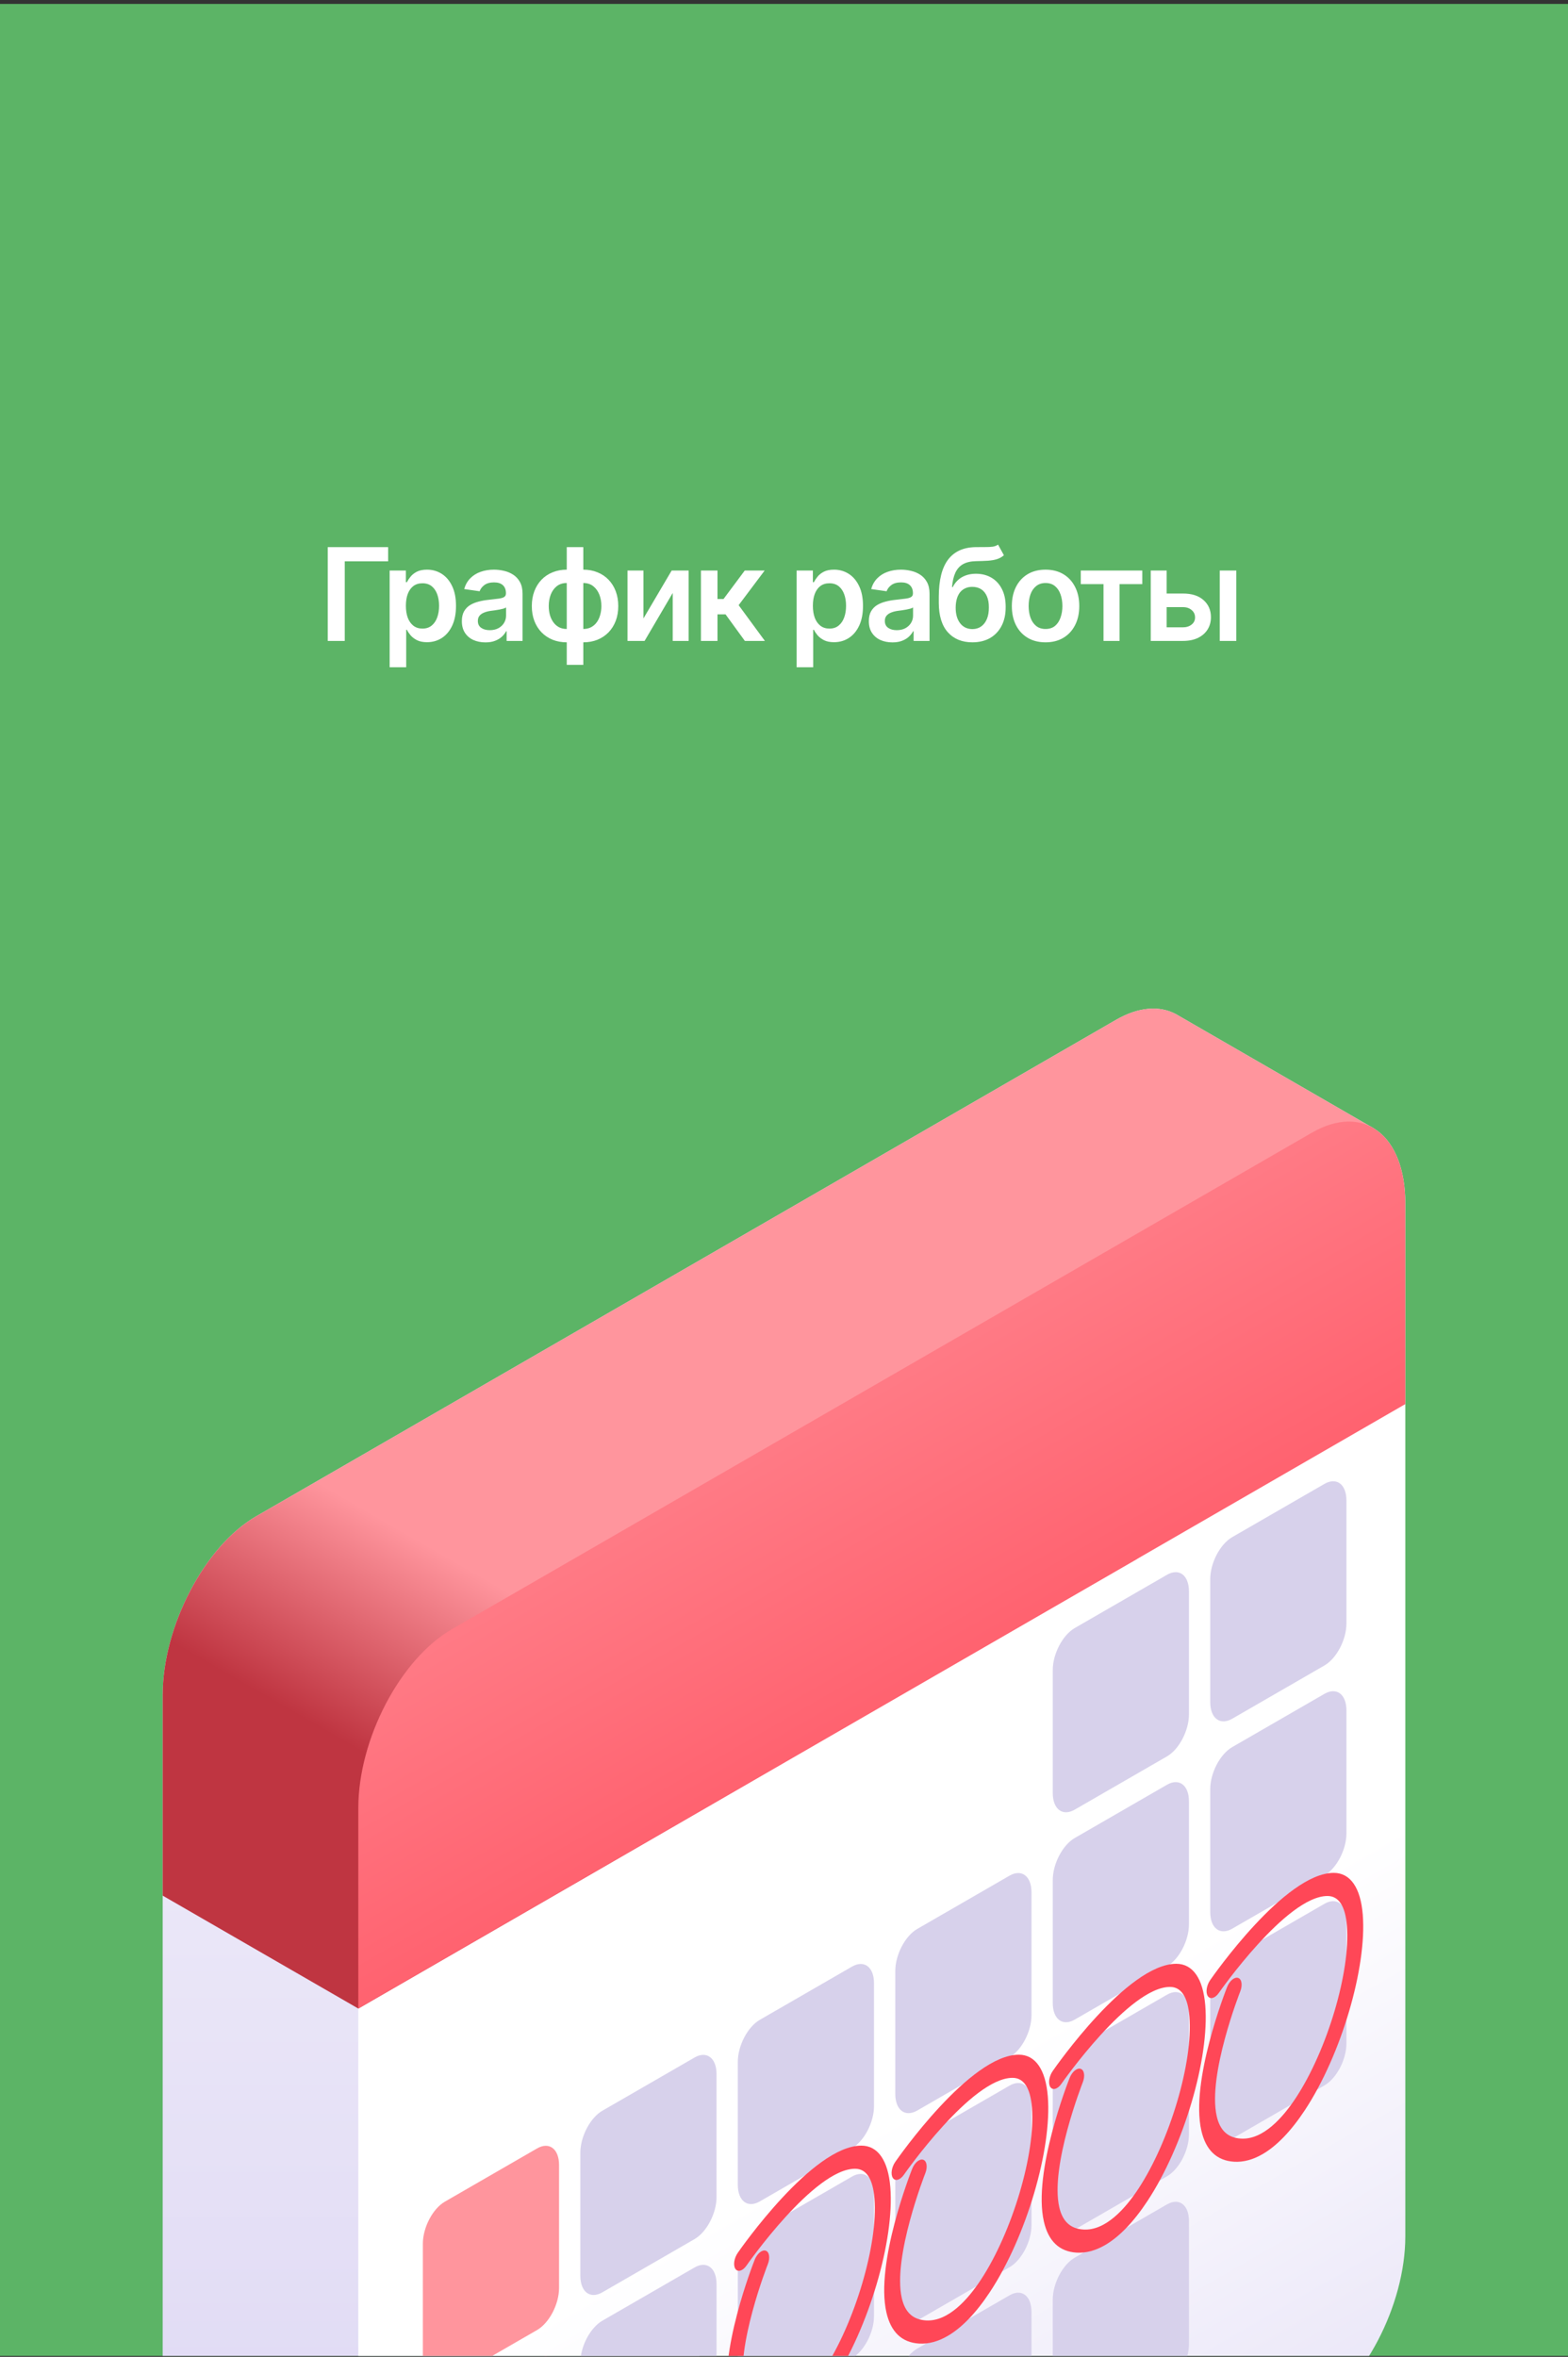<svg width="320" height="481" viewBox="0 0 320 481" fill="none" xmlns="http://www.w3.org/2000/svg">
<rect x="0" y="0" width="320" height="481" fill="#333333" stroke="none"/>
<g clip-path="url(#clip0_389_3073)">
<rect width="320" height="480" transform="translate(0 0.805)" fill="#5CB466"/>
<g clip-path="url(#clip1_389_3073)">
<path d="M280.261 230.228L239.979 206.966C236.667 205.203 232.41 205.45 227.765 208.132L52.311 309.43C41.757 315.523 33.202 331.869 33.202 345.941V556.717C33.202 564.369 35.735 569.765 39.741 572.123L79.901 595.315L280.261 230.228Z" fill="url(#paint0_linear_389_3073)"/>
<path d="M267.689 231.187L92.235 332.485C81.681 338.578 73.126 354.925 73.126 368.996V579.773C73.126 593.844 81.681 600.312 92.235 594.218L267.689 492.92C278.242 486.827 286.798 470.48 286.798 456.409V245.633C286.798 231.561 278.242 225.094 267.689 231.187Z" fill="url(#paint1_linear_389_3073)"/>
<path d="M227.765 208.131L52.311 309.43C41.757 315.523 33.202 331.869 33.202 345.941V386.866L73.126 409.915L231.982 318.2L280.261 230.228L239.979 206.966C236.667 205.203 232.41 205.45 227.765 208.131Z" fill="url(#paint2_linear_389_3073)"/>
<path d="M267.689 231.186L92.235 332.484C81.681 338.577 73.126 354.924 73.126 368.995V409.915L286.798 286.551V245.631C286.798 231.56 278.242 225.093 267.689 231.186Z" fill="url(#paint3_linear_389_3073)"/>
<path d="M109.606 438.459L90.786 449.325C88.308 450.756 86.299 454.595 86.299 457.9V482.992C86.299 486.297 88.308 487.816 90.786 486.385L109.606 475.519C112.084 474.088 114.093 470.249 114.093 466.944V441.852C114.093 438.547 112.084 437.029 109.606 438.459Z" fill="#FF959D"/>
<path d="M141.743 419.905L122.924 430.77C120.446 432.201 118.437 436.041 118.437 439.345V464.438C118.437 467.742 120.446 469.261 122.924 467.83L141.743 456.964C144.222 455.534 146.231 451.694 146.231 448.39V423.298C146.231 419.993 144.222 418.474 141.743 419.905ZM173.881 401.35L155.061 412.216C152.583 413.646 150.574 417.485 150.574 420.79V445.882C150.574 449.187 152.583 450.706 155.061 449.275L173.881 438.409C176.359 436.978 178.368 433.14 178.368 429.835V404.743C178.369 401.438 176.36 399.919 173.881 401.35ZM206.019 382.795L187.199 393.661C184.721 395.092 182.712 398.931 182.712 402.236V427.328C182.712 430.633 184.721 432.152 187.199 430.721L206.019 419.855C208.497 418.424 210.506 414.586 210.506 411.281V386.189C210.506 382.883 208.497 381.364 206.019 382.795ZM238.156 364.241L219.337 375.106C216.858 376.537 214.849 380.377 214.849 383.681V408.774C214.849 412.078 216.858 413.598 219.337 412.166L238.156 401.301C240.634 399.87 242.643 396.03 242.643 392.726V367.633C242.644 364.329 240.635 362.809 238.156 364.241ZM270.294 345.686L251.475 356.552C248.996 357.982 246.987 361.821 246.987 365.127V390.219C246.987 393.524 248.996 395.043 251.475 393.611L270.294 382.746C272.773 381.315 274.782 377.476 274.782 374.171V349.079C274.782 345.774 272.773 344.255 270.294 345.686Z" fill="#D7D1EB"/>
<path d="M109.606 481.31L90.786 492.175C88.308 493.606 86.299 497.445 86.299 500.75V525.843C86.299 529.147 88.308 530.667 90.786 529.235L109.606 518.37C112.084 516.939 114.093 513.1 114.093 509.795V484.703C114.093 481.398 112.084 479.879 109.606 481.31Z" fill="#FF959D"/>
<path d="M141.743 462.756L122.924 473.621C120.446 475.052 118.437 478.891 118.437 482.196V507.288C118.437 510.593 120.446 512.112 122.924 510.681L141.743 499.815C144.222 498.385 146.231 494.545 146.231 491.241V466.148C146.231 462.843 144.222 461.324 141.743 462.756Z" fill="#D7D1EB"/>
<path d="M141.743 505.606L122.924 516.472C120.446 517.902 118.437 521.741 118.437 525.046V550.138C118.437 553.443 120.446 554.962 122.924 553.53L141.743 542.665C144.222 541.234 146.231 537.395 146.231 534.09V508.998C146.231 505.694 144.222 504.175 141.743 505.606ZM173.881 444.201L155.061 455.067C152.583 456.497 150.574 460.336 150.574 463.641V488.733C150.574 492.038 152.583 493.557 155.061 492.126L173.881 481.26C176.359 479.829 178.368 475.99 178.368 472.686V447.594C178.369 444.289 176.36 442.77 173.881 444.201ZM206.019 425.646L187.199 436.512C184.721 437.943 182.712 441.782 182.712 445.087V470.179C182.712 473.484 184.721 475.003 187.199 473.572L206.019 462.706C208.497 461.275 210.506 457.436 210.506 454.131V429.039C210.506 425.734 208.497 424.215 206.019 425.646ZM238.156 407.092L219.337 417.957C216.858 419.388 214.849 423.228 214.849 426.532V451.624C214.849 454.929 216.858 456.448 219.337 455.016L238.156 444.151C240.634 442.72 242.643 438.88 242.643 435.577V410.484C242.644 407.18 240.635 405.66 238.156 407.092ZM173.881 486.993L155.061 497.859C152.583 499.29 150.574 503.128 150.574 506.433V531.525C150.574 534.83 152.583 536.349 155.061 534.918L173.881 524.052C176.359 522.622 178.368 518.783 178.368 515.477V490.385C178.369 487.082 176.36 485.563 173.881 486.993ZM206.019 468.439L187.199 479.304C184.721 480.735 182.712 484.574 182.712 487.879V512.971C182.712 516.275 184.721 517.795 187.199 516.363L206.019 505.498C208.497 504.067 210.506 500.228 210.506 496.923V471.831C210.506 468.527 208.497 467.008 206.019 468.439ZM238.156 449.884L219.337 460.75C216.858 462.18 214.849 466.02 214.849 469.325V494.417C214.849 497.722 216.858 499.241 219.337 497.809L238.156 486.944C240.634 485.513 242.643 481.674 242.643 478.369V453.277C242.644 449.973 240.635 448.453 238.156 449.884ZM238.156 321.391L219.337 332.257C216.858 333.687 214.849 337.527 214.849 340.832V365.924C214.849 369.229 216.858 370.748 219.337 369.316L238.156 358.451C240.634 357.02 242.643 353.181 242.643 349.876V324.784C242.644 321.479 240.635 319.96 238.156 321.391ZM270.294 302.837L251.475 313.702C248.996 315.133 246.987 318.972 246.987 322.277V347.369C246.987 350.674 248.996 352.193 251.475 350.762L270.294 339.896C272.773 338.466 274.782 334.627 274.782 331.322V306.23C274.782 302.924 272.773 301.405 270.294 302.837ZM270.294 388.537L251.475 399.403C248.996 400.833 246.987 404.673 246.987 407.977V433.069C246.987 436.374 248.996 437.893 251.475 436.462L270.294 425.596C272.773 424.165 274.782 420.326 274.782 417.022V391.93C274.782 388.625 272.773 387.106 270.294 388.537Z" fill="#D7D1EB"/>
<path d="M161.227 495.305C159.281 496.428 157.345 496.947 155.452 496.836C151.925 496.629 149.675 494.493 148.762 490.488C146.465 480.409 153.705 461.969 154.015 461.189C154.522 459.91 155.532 459.077 156.272 459.325C157.012 459.573 157.201 460.812 156.695 462.091C156.628 462.262 149.989 479.191 151.902 487.56C152.567 490.471 154.185 491.963 156.851 492.118C161.404 492.384 165.446 487.754 168.036 483.821C174.448 474.086 179.225 457.999 178.468 448.692C178.139 444.652 176.802 442.604 174.495 442.606C166.144 442.616 152.469 462.186 152.33 462.384C151.578 463.469 150.572 463.764 150.083 463.043C149.596 462.321 149.809 460.857 150.561 459.772C151.18 458.878 165.835 437.893 175.783 437.886C179.152 437.883 181.253 440.899 181.699 446.38C182.577 457.177 177.288 475.076 169.908 486.28C167.072 490.586 164.139 493.623 161.227 495.305Z" fill="#FF4757"/>
<path d="M193.365 476.749C191.419 477.872 189.483 478.391 187.59 478.281C184.064 478.074 181.813 475.938 180.9 471.933C178.604 461.853 185.844 443.414 186.153 442.634C186.66 441.355 187.671 440.521 188.411 440.769C189.151 441.018 189.34 442.256 188.834 443.536C188.767 443.706 182.127 460.635 184.04 469.005C184.705 471.916 186.323 473.408 188.989 473.563C193.54 473.831 197.584 469.2 200.174 465.267C206.586 455.532 211.364 439.445 210.606 430.138C210.278 426.098 208.94 424.05 206.633 424.052C198.284 424.06 184.607 443.632 184.469 443.83C183.716 444.915 182.71 445.209 182.222 444.488C181.734 443.766 181.948 442.303 182.7 441.217C183.319 440.324 197.972 419.34 207.922 419.331C211.291 419.328 213.392 422.345 213.837 427.825C214.716 438.622 209.427 456.521 202.047 467.725C199.211 472.031 196.278 475.067 193.365 476.749Z" fill="#FF4757"/>
<path d="M225.502 458.195C223.556 459.318 221.62 459.837 219.727 459.726C216.201 459.519 213.95 457.384 213.037 453.378C210.74 443.299 217.981 424.859 218.29 424.08C218.798 422.8 219.809 421.967 220.548 422.215C221.288 422.463 221.477 423.702 220.971 424.981C220.904 425.152 214.264 442.081 216.177 450.451C216.842 453.362 218.461 454.853 221.126 455.009C225.677 455.276 229.721 450.644 232.311 446.713C238.723 436.978 243.501 420.89 242.743 411.583C242.415 407.543 241.077 405.496 238.77 405.498C230.421 405.507 216.743 425.078 216.606 425.276C215.852 426.361 214.847 426.656 214.359 425.934C213.871 425.213 214.084 423.749 214.837 422.663C215.456 421.771 230.108 400.787 240.059 400.777C243.428 400.774 245.529 403.791 245.974 409.272C246.853 420.069 241.564 437.968 234.184 449.172C231.348 453.476 228.414 456.513 225.502 458.195Z" fill="#FF4757"/>
<path d="M257.639 439.64C255.694 440.763 253.758 441.282 251.865 441.171C248.339 440.964 246.088 438.829 245.175 434.824C242.878 424.744 250.119 406.305 250.428 405.525C250.935 404.245 251.946 403.412 252.686 403.66C253.426 403.909 253.614 405.147 253.108 406.427C253.041 406.597 246.401 423.526 248.314 431.896C248.98 434.807 250.599 436.298 253.264 436.454C257.815 436.721 261.86 432.09 264.449 428.158C270.86 418.423 275.638 402.335 274.881 393.028C274.553 388.988 273.215 386.941 270.908 386.943C262.557 386.952 248.881 406.523 248.744 406.721C247.989 407.806 246.985 408.101 246.497 407.38C246.009 406.658 246.222 405.194 246.975 404.108C247.594 403.215 262.248 382.231 272.197 382.222C275.566 382.219 277.667 385.236 278.112 390.716C278.99 401.513 273.702 419.412 266.322 430.615C263.486 434.921 260.552 437.958 257.639 439.64Z" fill="#FF4757"/>
</g>
<path d="M79.21 111.659V114.563H70.357V130.805H66.888V111.659H79.21ZM79.519 136.176V116.439H82.834V118.816H83.04C83.211 118.473 83.455 118.105 83.772 117.711C84.089 117.308 84.517 116.966 85.057 116.683C85.605 116.4 86.303 116.259 87.151 116.259C88.257 116.259 89.254 116.542 90.145 117.107C91.036 117.672 91.743 118.503 92.266 119.6C92.797 120.696 93.062 122.046 93.062 123.648C93.062 125.224 92.805 126.564 92.291 127.669C91.777 128.774 91.07 129.618 90.171 130.201C89.28 130.775 88.269 131.062 87.139 131.062C86.325 131.062 85.644 130.925 85.096 130.65C84.556 130.368 84.119 130.034 83.785 129.648C83.459 129.254 83.211 128.882 83.04 128.53H82.898V136.176H79.519ZM86.213 128.286C86.959 128.286 87.58 128.085 88.077 127.682C88.582 127.28 88.963 126.727 89.22 126.025C89.477 125.322 89.606 124.526 89.606 123.635C89.606 122.744 89.477 121.951 89.22 121.258C88.963 120.564 88.586 120.02 88.089 119.626C87.593 119.232 86.967 119.035 86.213 119.035C85.485 119.035 84.868 119.223 84.363 119.6C83.866 119.977 83.485 120.512 83.219 121.206C82.963 121.891 82.834 122.701 82.834 123.635C82.834 124.56 82.963 125.374 83.219 126.076C83.485 126.77 83.871 127.314 84.376 127.708C84.881 128.093 85.494 128.286 86.213 128.286ZM99.076 131.1C98.159 131.1 97.337 130.937 96.609 130.612C95.88 130.278 95.307 129.79 94.887 129.147C94.467 128.505 94.257 127.712 94.257 126.77C94.257 125.965 94.407 125.297 94.707 124.765C95.007 124.234 95.414 123.81 95.928 123.493C96.45 123.176 97.037 122.937 97.688 122.774C98.339 122.602 99.011 122.482 99.705 122.414C100.553 122.32 101.239 122.238 101.761 122.17C102.284 122.101 102.661 121.99 102.892 121.836C103.132 121.682 103.252 121.442 103.252 121.116V121.052C103.252 120.358 103.046 119.818 102.635 119.433C102.224 119.047 101.624 118.855 100.836 118.855C100.005 118.855 99.346 119.035 98.857 119.394C98.378 119.754 98.052 120.178 97.881 120.666L94.733 120.217C94.981 119.343 95.392 118.615 95.966 118.032C96.54 117.441 97.238 117 98.061 116.709C98.892 116.409 99.808 116.259 100.81 116.259C101.496 116.259 102.181 116.34 102.866 116.503C103.552 116.657 104.181 116.923 104.755 117.3C105.329 117.677 105.787 118.182 106.13 118.816C106.473 119.45 106.644 120.242 106.644 121.193V130.805H103.393V128.826H103.29C103.085 129.22 102.794 129.593 102.417 129.944C102.048 130.286 101.586 130.565 101.029 130.779C100.481 130.993 99.83 131.1 99.076 131.1ZM99.937 128.607C100.622 128.607 101.213 128.475 101.71 128.209C102.207 127.935 102.592 127.575 102.866 127.13C103.14 126.676 103.278 126.183 103.278 125.652V123.969C103.166 124.054 102.986 124.136 102.738 124.213C102.489 124.281 102.207 124.346 101.89 124.406C101.573 124.466 101.26 124.517 100.952 124.56C100.652 124.603 100.391 124.637 100.168 124.663C99.663 124.731 99.209 124.847 98.806 125.01C98.412 125.164 98.099 125.378 97.868 125.652C97.637 125.926 97.521 126.282 97.521 126.719C97.521 127.344 97.748 127.815 98.202 128.132C98.656 128.449 99.234 128.607 99.937 128.607ZM115.664 135.687V111.659H119.044V135.687H115.664ZM115.664 131.087C114.611 131.087 113.647 130.912 112.773 130.561C111.9 130.201 111.146 129.695 110.512 129.044C109.878 128.385 109.39 127.605 109.047 126.706C108.704 125.798 108.533 124.791 108.533 123.686C108.533 122.581 108.704 121.574 109.047 120.666C109.39 119.758 109.878 118.975 110.512 118.315C111.146 117.655 111.9 117.15 112.773 116.799C113.647 116.439 114.611 116.259 115.664 116.259H116.384V131.087H115.664ZM115.664 128.363H116.089V118.983H115.664C114.859 118.983 114.182 119.197 113.634 119.626C113.095 120.054 112.683 120.624 112.401 121.335C112.127 122.046 111.99 122.829 111.99 123.686C111.99 124.329 112.067 124.932 112.221 125.498C112.384 126.063 112.619 126.56 112.928 126.988C113.236 127.417 113.617 127.755 114.071 128.003C114.534 128.243 115.065 128.363 115.664 128.363ZM119.044 131.087H118.337V116.259H119.044C120.098 116.259 121.061 116.439 121.935 116.799C122.809 117.15 123.563 117.655 124.197 118.315C124.83 118.975 125.319 119.758 125.661 120.666C126.004 121.574 126.175 122.581 126.175 123.686C126.175 124.791 126.004 125.798 125.661 126.706C125.319 127.605 124.83 128.385 124.197 129.044C123.563 129.695 122.809 130.201 121.935 130.561C121.061 130.912 120.098 131.087 119.044 131.087ZM119.044 128.363C119.644 128.363 120.175 128.243 120.637 128.003C121.1 127.755 121.485 127.417 121.794 126.988C122.102 126.56 122.333 126.063 122.488 125.498C122.65 124.932 122.732 124.329 122.732 123.686C122.732 122.829 122.59 122.046 122.308 121.335C122.025 120.624 121.61 120.054 121.061 119.626C120.522 119.197 119.849 118.983 119.044 118.983H118.646V128.363H119.044ZM131.315 126.217L137.072 116.439H140.541V130.805H137.29V121.013L131.546 130.805H128.064V116.439H131.315V126.217ZM143.047 130.805V116.439H146.426V122.247H147.66L151.99 116.439H156.05L150.744 123.506L156.102 130.805H152.016L148.071 125.382H146.426V130.805H143.047ZM162.578 136.176V116.439H165.893V118.816H166.099C166.27 118.473 166.514 118.105 166.831 117.711C167.148 117.308 167.576 116.966 168.116 116.683C168.664 116.4 169.363 116.259 170.211 116.259C171.316 116.259 172.314 116.542 173.205 117.107C174.095 117.672 174.802 118.503 175.325 119.6C175.856 120.696 176.121 122.046 176.121 123.648C176.121 125.224 175.864 126.564 175.35 127.669C174.836 128.774 174.13 129.618 173.23 130.201C172.339 130.775 171.329 131.062 170.198 131.062C169.384 131.062 168.703 130.925 168.155 130.65C167.615 130.368 167.178 130.034 166.844 129.648C166.519 129.254 166.27 128.882 166.099 128.53H165.957V136.176H162.578ZM169.273 128.286C170.018 128.286 170.639 128.085 171.136 127.682C171.641 127.28 172.022 126.727 172.279 126.025C172.536 125.322 172.665 124.526 172.665 123.635C172.665 122.744 172.536 121.951 172.279 121.258C172.022 120.564 171.645 120.02 171.149 119.626C170.652 119.232 170.026 119.035 169.273 119.035C168.544 119.035 167.928 119.223 167.422 119.6C166.925 119.977 166.544 120.512 166.279 121.206C166.022 121.891 165.893 122.701 165.893 123.635C165.893 124.56 166.022 125.374 166.279 126.076C166.544 126.77 166.93 127.314 167.435 127.708C167.941 128.093 168.553 128.286 169.273 128.286ZM182.135 131.1C181.218 131.1 180.396 130.937 179.668 130.612C178.94 130.278 178.366 129.79 177.946 129.147C177.526 128.505 177.316 127.712 177.316 126.77C177.316 125.965 177.466 125.297 177.766 124.765C178.066 124.234 178.473 123.81 178.987 123.493C179.509 123.176 180.096 122.937 180.747 122.774C181.398 122.602 182.071 122.482 182.765 122.414C183.613 122.32 184.298 122.238 184.821 122.17C185.343 122.101 185.72 121.99 185.951 121.836C186.191 121.682 186.311 121.442 186.311 121.116V121.052C186.311 120.358 186.105 119.818 185.694 119.433C185.283 119.047 184.683 118.855 183.895 118.855C183.064 118.855 182.405 119.035 181.917 119.394C181.437 119.754 181.111 120.178 180.94 120.666L177.792 120.217C178.04 119.343 178.451 118.615 179.025 118.032C179.599 117.441 180.297 117 181.12 116.709C181.951 116.409 182.867 116.259 183.87 116.259C184.555 116.259 185.24 116.34 185.926 116.503C186.611 116.657 187.241 116.923 187.814 117.3C188.388 117.677 188.847 118.182 189.189 118.816C189.532 119.45 189.703 120.242 189.703 121.193V130.805H186.452V128.826H186.35C186.144 129.22 185.853 129.593 185.476 129.944C185.107 130.286 184.645 130.565 184.088 130.779C183.54 130.993 182.889 131.1 182.135 131.1ZM182.996 128.607C183.681 128.607 184.272 128.475 184.769 128.209C185.266 127.935 185.651 127.575 185.926 127.13C186.2 126.676 186.337 126.183 186.337 125.652V123.969C186.225 124.054 186.045 124.136 185.797 124.213C185.549 124.281 185.266 124.346 184.949 124.406C184.632 124.466 184.319 124.517 184.011 124.56C183.711 124.603 183.45 124.637 183.227 124.663C182.722 124.731 182.268 124.847 181.865 125.01C181.471 125.164 181.158 125.378 180.927 125.652C180.696 125.926 180.58 126.282 180.58 126.719C180.58 127.344 180.807 127.815 181.261 128.132C181.715 128.449 182.293 128.607 182.996 128.607ZM203.684 111.145L204.879 113.317C204.459 113.685 203.988 113.95 203.465 114.113C202.951 114.276 202.343 114.383 201.641 114.434C200.947 114.477 200.124 114.507 199.173 114.524C198.103 114.55 197.229 114.751 196.552 115.128C195.875 115.505 195.353 116.079 194.984 116.85C194.625 117.621 194.393 118.606 194.291 119.806H194.445C194.89 118.923 195.516 118.251 196.321 117.788C197.135 117.326 198.085 117.094 199.173 117.094C200.364 117.094 201.414 117.36 202.322 117.891C203.238 118.422 203.953 119.193 204.467 120.204C204.99 121.215 205.247 122.44 205.238 123.879C205.247 125.352 204.973 126.629 204.416 127.708C203.859 128.787 203.071 129.623 202.052 130.214C201.032 130.796 199.829 131.087 198.441 131.087C196.342 131.087 194.676 130.406 193.443 129.044C192.218 127.674 191.601 125.673 191.592 123.044V121.771C191.601 118.388 192.23 115.869 193.481 114.216C194.74 112.554 196.608 111.702 199.083 111.659C199.82 111.642 200.48 111.638 201.062 111.646C201.645 111.655 202.154 111.629 202.591 111.569C203.028 111.5 203.392 111.359 203.684 111.145ZM198.454 128.389C199.148 128.38 199.743 128.201 200.24 127.849C200.745 127.49 201.135 126.98 201.409 126.32C201.683 125.661 201.816 124.877 201.808 123.969C201.816 123.078 201.683 122.32 201.409 121.694C201.135 121.06 200.745 120.581 200.24 120.255C199.735 119.93 199.126 119.767 198.415 119.767C197.893 119.767 197.426 119.861 197.015 120.05C196.604 120.23 196.248 120.499 195.948 120.859C195.657 121.219 195.434 121.66 195.28 122.183C195.126 122.705 195.044 123.301 195.036 123.969C195.027 125.314 195.327 126.384 195.935 127.181C196.544 127.978 197.383 128.38 198.454 128.389ZM213.372 131.087C211.967 131.087 210.751 130.779 209.723 130.162C208.695 129.545 207.898 128.68 207.333 127.567C206.776 126.453 206.498 125.159 206.498 123.686C206.498 122.204 206.776 120.906 207.333 119.793C207.898 118.67 208.695 117.801 209.723 117.184C210.751 116.567 211.967 116.259 213.372 116.259C214.777 116.259 215.993 116.567 217.021 117.184C218.049 117.801 218.846 118.67 219.411 119.793C219.977 120.906 220.259 122.204 220.259 123.686C220.259 125.159 219.977 126.453 219.411 127.567C218.846 128.68 218.049 129.545 217.021 130.162C215.993 130.779 214.777 131.087 213.372 131.087ZM213.372 128.363C214.152 128.363 214.794 128.158 215.3 127.747C215.805 127.327 216.182 126.761 216.43 126.05C216.687 125.339 216.816 124.551 216.816 123.686C216.816 122.804 216.687 122.007 216.43 121.296C216.182 120.585 215.805 120.024 215.3 119.613C214.794 119.193 214.152 118.983 213.372 118.983C212.61 118.983 211.972 119.193 211.458 119.613C210.944 120.024 210.558 120.585 210.301 121.296C210.053 122.007 209.928 122.804 209.928 123.686C209.928 124.551 210.053 125.339 210.301 126.05C210.558 126.761 210.944 127.327 211.458 127.747C211.972 128.158 212.61 128.363 213.372 128.363ZM220.568 119.214V116.439H233.122V119.214H228.483V130.805H225.207V119.214H220.568ZM237.144 121.129H241.371C243.196 121.12 244.609 121.566 245.612 122.465C246.622 123.356 247.128 124.521 247.128 125.96C247.128 126.903 246.901 127.738 246.447 128.466C245.993 129.194 245.337 129.768 244.481 130.188C243.624 130.599 242.588 130.805 241.371 130.805H234.844V116.439H238.095V128.029H241.371C242.099 128.029 242.699 127.845 243.17 127.477C243.65 127.1 243.89 126.611 243.89 126.012C243.89 125.386 243.65 124.877 243.17 124.483C242.699 124.089 242.099 123.896 241.371 123.905H237.144V121.129ZM248.927 130.805V116.439H252.306V130.805H248.927Z" fill="white"/>
</g>
<defs>
<linearGradient id="paint0_linear_389_3073" x1="156.732" y1="785.881" x2="156.732" y2="172.103" gradientUnits="userSpaceOnUse">
<stop stop-color="#C5BAEB"/>
<stop offset="1" stop-color="white"/>
</linearGradient>
<linearGradient id="paint1_linear_389_3073" x1="179.962" y1="749.317" x2="43.24" y2="512.516" gradientUnits="userSpaceOnUse">
<stop stop-color="#C5BAEB"/>
<stop offset="1" stop-color="white"/>
</linearGradient>
<linearGradient id="paint2_linear_389_3073" x1="104.342" y1="375.182" x2="126.005" y2="337.659" gradientUnits="userSpaceOnUse">
<stop stop-color="#BF3541"/>
<stop offset="0.998" stop-color="#FF959D"/>
</linearGradient>
<linearGradient id="paint3_linear_389_3073" x1="179.962" y1="423.603" x2="118.916" y2="317.872" gradientUnits="userSpaceOnUse">
<stop stop-color="#FF4757"/>
<stop offset="0.998" stop-color="#FF7A85"/>
</linearGradient>
<clipPath id="clip0_389_3073">
<rect width="320" height="480" fill="white" transform="translate(0 0.805)"/>
</clipPath>
<clipPath id="clip1_389_3073">
<rect width="390.672" height="390.672" fill="white" transform="translate(-35.336 205.84)"/>
</clipPath>
</defs>
</svg>
